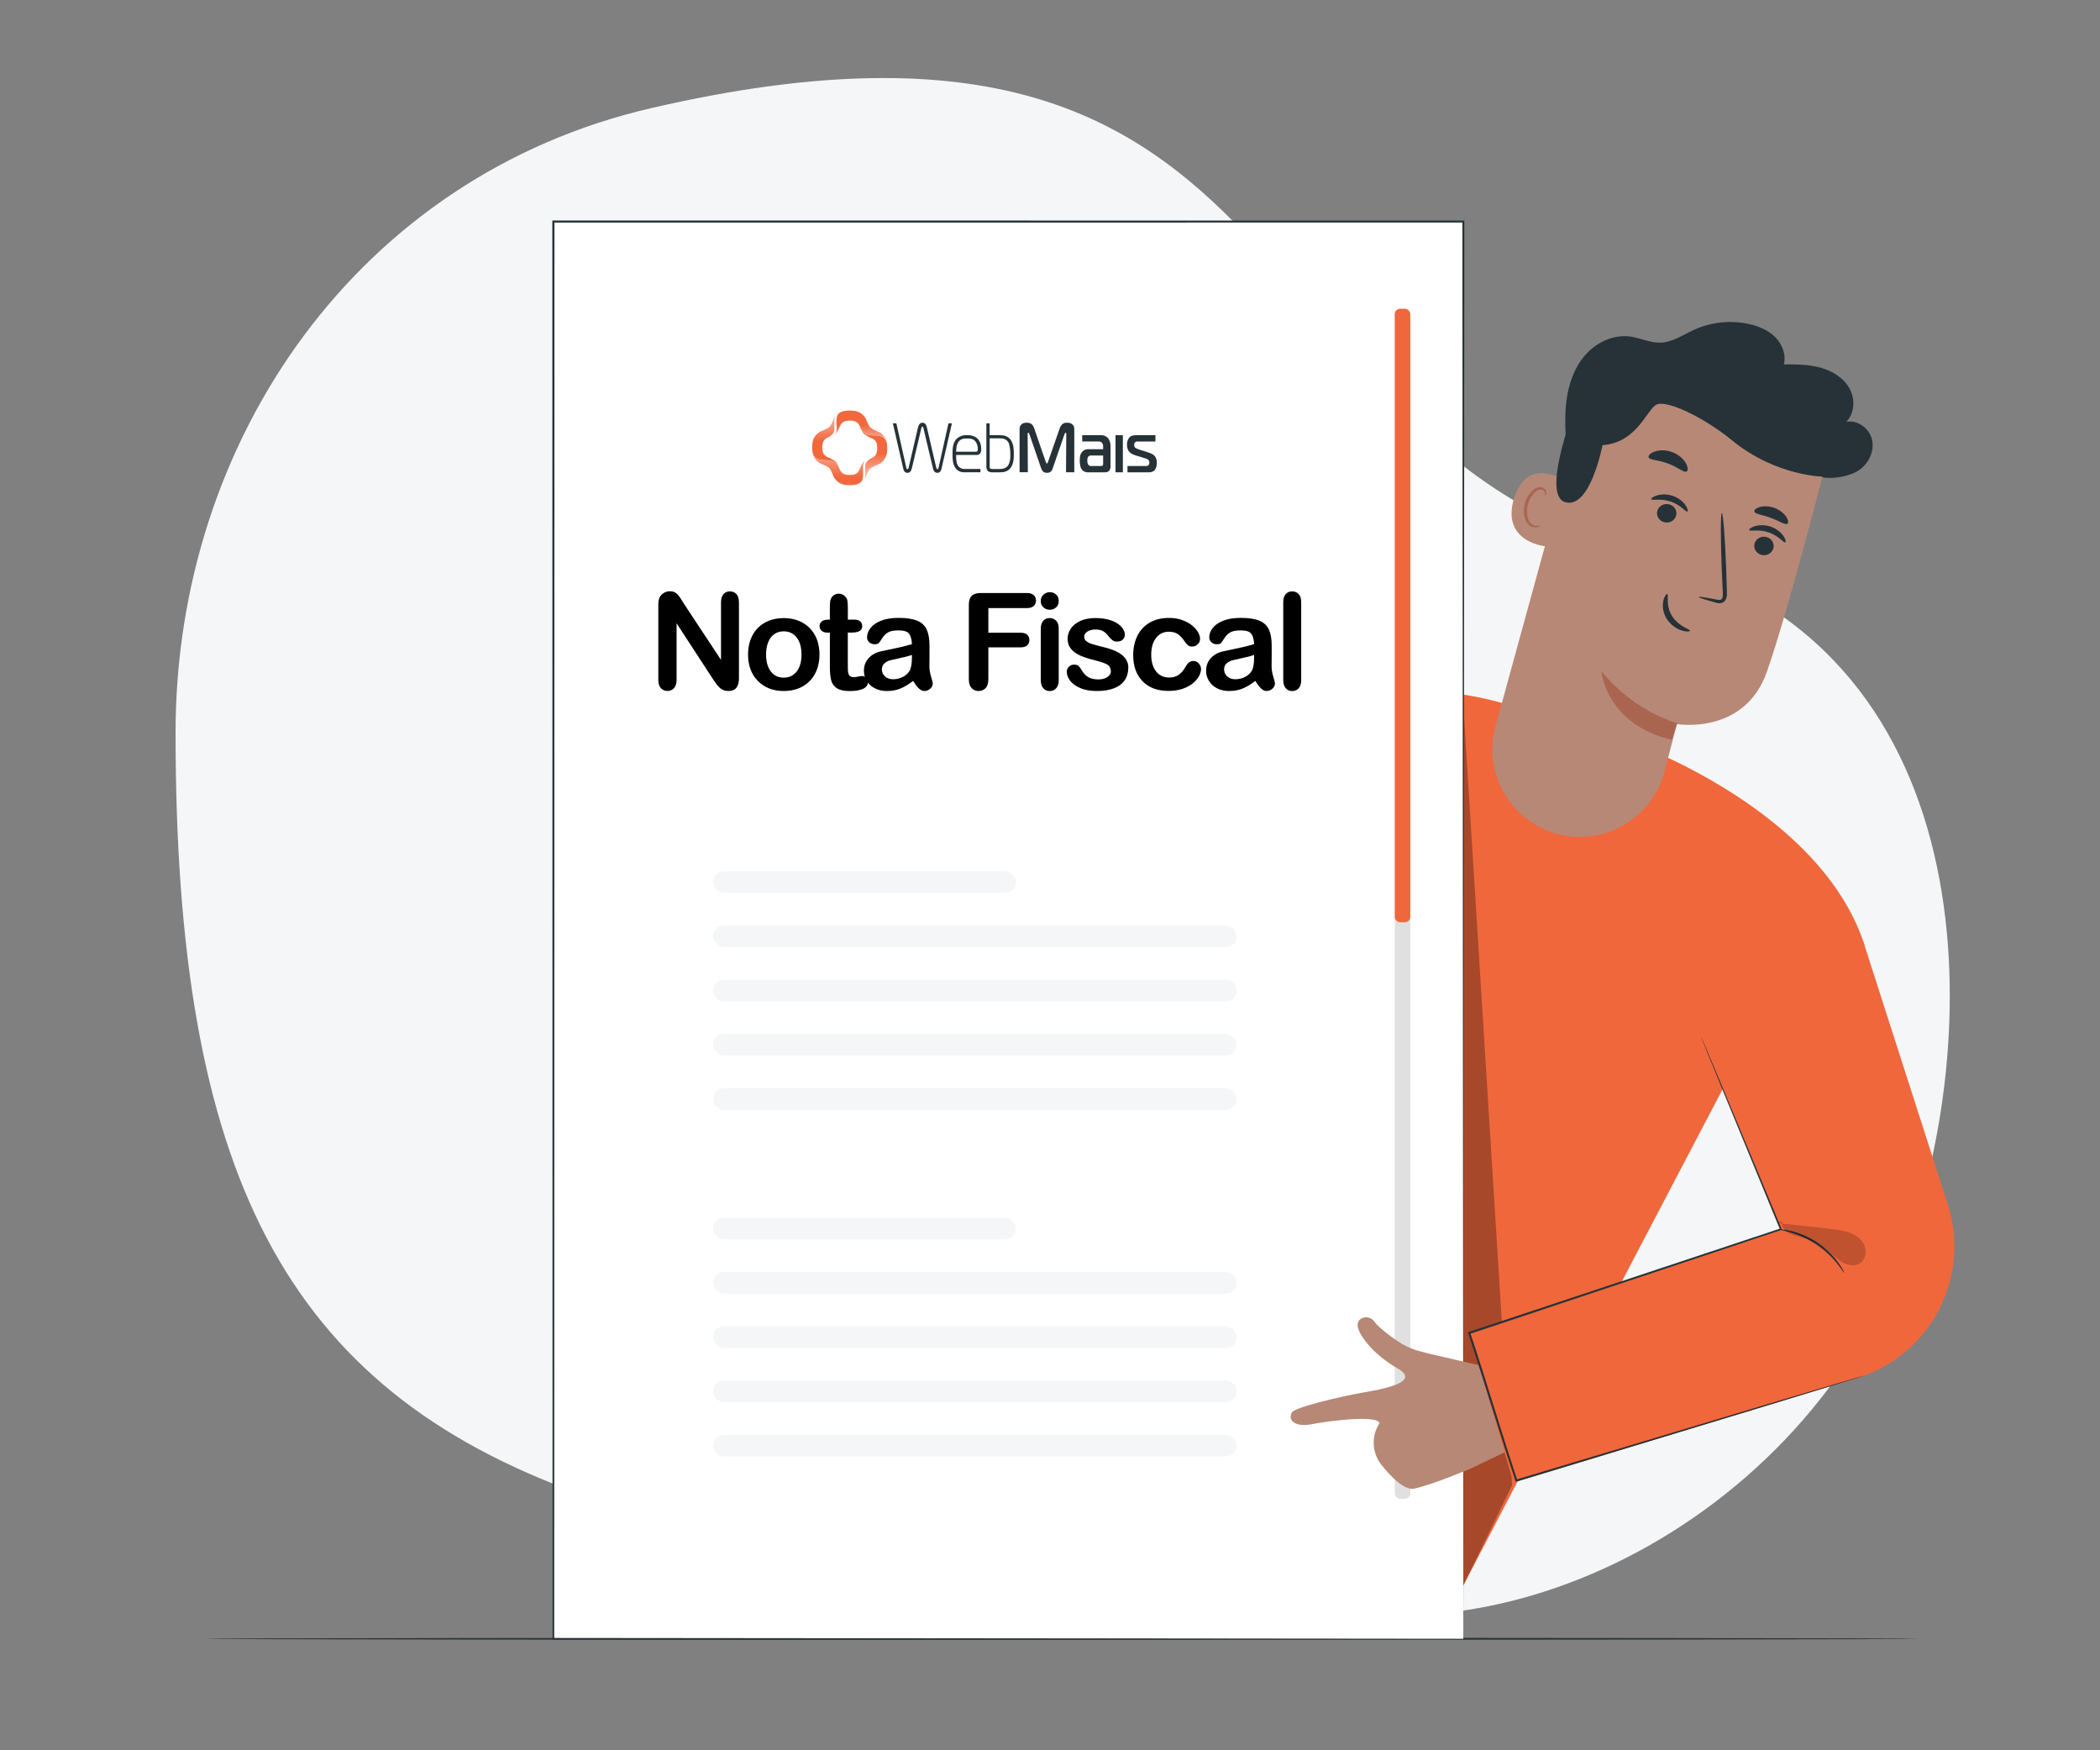 <?xml version="1.0" encoding="UTF-8"?><svg id="d" xmlns="http://www.w3.org/2000/svg" xmlns:xlink="http://www.w3.org/1999/xlink" viewBox="0 0 600 500"><rect x="0" y="0" width="600" height="500" fill="#808080" stroke="none"/><defs><linearGradient id="e" x1="246.03" y1="1648.33" x2="246.03" y2="1644.04" gradientTransform="translate(0 -1522.64)" gradientUnits="userSpaceOnUse"><stop offset="0" stop-color="#f9b19b"/><stop offset="1" stop-color="#f2673c"/></linearGradient><linearGradient id="f" x1="249.69" y1="1657.84" x2="249.69" y2="1652.07" xlink:href="#e"/><linearGradient id="g" x1="239.57" y1="1650.91" x2="239.57" y2="1658.99" xlink:href="#e"/><linearGradient id="h" x1="235.86" y1="1641.81" x2="235.86" y2="1648.69" xlink:href="#e"/></defs><path d="M50.16,209.34c0,125.45,30.97,187.09,115.77,217.49,58.92,21.13,113.82-6.63,194.36,27.1,61.63,25.79,155.43-16.5,185.15-99.93,20.81-58.46,23.32-170.49-75.52-195.66C350.84,127.91,378.51-13.61,186.13,30.87,102.48,50.17,50.16,125.6,50.16,209.34Z" fill="#f5f6f7"/><path d="M548.05,468.15c0,.17-109.62.3-244.81.3s-244.84-.14-244.84-.3,109.6-.3,244.84-.3,244.81.14,244.81.3Z" fill="#263238"/><path d="M532.71,270l-38.75,37.73-35.71,68.15-40.16,77.06-49.34-23.13-53.33-27.31,34.11-65.17,21.2-72.97c-14.98,9.94-42.78,23.47-76.07,16.41-36.06-7.65-18.75-143.65-18.75-143.65l39.62-1.02,3.95,95.89,44.8-19.78.07.16c2.7-1.2,5.05-2.27,6.31-2.96,24.77-13.51,41.03-15.15,67.6-5.66h0l38.34,12.74c9.85,4.65,46.18,22.53,56.12,53.5" fill="#f0673c"/><path d="M397.08,200.93c.03.05-.9.51-2.4,1.58-1.5,1.07-3.54,2.84-5.55,5.46-2.02,2.61-3.94,6.08-5.47,10.17-1.57,4.08-2.77,8.76-4.08,13.65-2.65,9.75-5.05,18.57-6.81,25.04-.88,3.14-1.61,5.71-2.13,7.57-.25.84-.45,1.52-.61,2.05-.15.47-.23.71-.25.7-.02,0,.03-.26.13-.74.13-.54.29-1.23.5-2.08.48-1.87,1.14-4.46,1.95-7.62,1.72-6.49,4.06-15.32,6.64-25.09,1.31-4.89,2.54-9.58,4.15-13.69,1.58-4.12,3.57-7.62,5.65-10.24,2.08-2.62,4.19-4.37,5.75-5.39.78-.52,1.41-.87,1.85-1.09.44-.22.68-.32.68-.3Z" fill="#263238"/><g opacity=".3"><path d="M382.64,220.14c-11.08,29.99-31.01,46.77-59.23,61.8,0,0,24.19-1.68,46.53-17.05"/></g><g opacity=".3"><path d="M417.93,198.79c4.7,75.17,9.39,150.34,14.09,225.51l-13.93,28.65-.16-254.16Z"/></g><path d="M447.69,129.2c-.38-4.81-.75-9.66-.17-14.45.58-4.79,2.17-9.58,5.33-13.23,3.15-3.65,8.02-6.01,12.81-5.39,2.96.38,5.76,1.84,8.74,1.76,3.45-.1,6.45-2.23,9.58-3.66,4.9-2.24,10.54-2.83,15.79-1.65,2.76.62,5.48,1.76,7.47,3.77,1.99,2.01,3.13,5,2.42,7.74,3.48,0,7.01,0,10.37.91,3.36.9,6.59,2.82,8.33,5.84s1.61,7.22-.87,9.67c3.22-.65,6.59,1.83,7.36,5.02.77,3.19-.82,6.68-3.47,8.62-2.65,1.93-7.6,2.79-10.82,2.18-3.23-.61-6.91-1.52-9.53-3.5" fill="#263238"/><path d="M445.17,238.28h0c13.3,3.42,26.87-4.53,30.38-17.81,1.96-7.42,3.55-13.63,3.55-13.63,0,0,19.35,3.31,25.75-15,6.4-18.31,17.39-61.62,17.39-61.62h0c-18.22-16.3-43.83-21.46-66.94-13.49l-3.43,1.18-24.58,89.54c-3.7,13.46,4.36,27.34,17.88,30.82Z" fill="#b78876"/><path d="M479.22,206.58s-11.94-2.96-21.69-14.86c0,0,1.22,15.14,20.13,19.64l1.56-4.78Z" fill="#aa6550"/><path d="M447.75,137.73c-.27-.24-11.38-7.98-15.2,4.73-3.82,12.71,9.73,13.92,9.86,13.56.13-.36,5.34-18.29,5.34-18.29Z" fill="#b78876"/><path d="M439.97,150.04c-.04-.06-.27.09-.69.15-.42.06-1.08-.02-1.66-.46-1.19-.9-1.68-3.37-1.06-5.68.31-1.17.89-2.2,1.57-2.98.67-.81,1.46-1.28,2.18-1.2.72.05,1.08.6,1.12,1,.06.41-.09.64-.03.68.03.04.34-.13.39-.69.02-.27-.04-.61-.26-.95-.23-.34-.64-.6-1.13-.69-1-.23-2.15.41-2.9,1.28-.81.85-1.48,2-1.83,3.31-.69,2.59-.1,5.38,1.58,6.46.82.5,1.65.46,2.13.27.49-.2.64-.46.6-.5Z" fill="#aa6550"/><path d="M506.65,156.7c-.42,1.4-1.95,2.21-3.42,1.8-1.47-.41-2.33-1.87-1.91-3.28.42-1.4,1.95-2.21,3.42-1.8,1.47.41,2.33,1.88,1.91,3.28Z" fill="#263238"/><path d="M510.08,154.93c-.44.23-1.94-1.91-4.76-2.85-2.81-.98-5.37-.22-5.56-.67-.1-.2.44-.71,1.56-1.07,1.11-.36,2.84-.48,4.6.11,1.76.6,3.02,1.75,3.65,2.69.65.96.73,1.68.52,1.78Z" fill="#263238"/><path d="M478.87,147.37c-.42,1.4-1.95,2.21-3.42,1.8-1.47-.41-2.33-1.87-1.91-3.28.42-1.4,1.95-2.21,3.42-1.8,1.47.41,2.33,1.88,1.91,3.28Z" fill="#263238"/><path d="M482.12,146.13c-.44.23-1.94-1.91-4.77-2.85-2.81-.98-5.37-.22-5.56-.67-.1-.2.44-.71,1.56-1.06,1.11-.36,2.84-.48,4.6.11,1.76.6,3.02,1.75,3.65,2.7.64.96.73,1.68.52,1.78Z" fill="#263238"/><path d="M485.34,170.53c.04-.17,1.9.12,4.87.71.75.17,1.48.25,1.76-.2.35-.46.3-1.34.24-2.3-.09-1.97-.19-4.04-.29-6.21-.34-8.82-.32-15.97.03-15.98.36-.01.92,7.13,1.25,15.95.07,2.17.13,4.24.19,6.21,0,.91.16,2-.58,2.96-.38.47-1.04.69-1.54.66-.51-.01-.92-.14-1.28-.24-2.92-.81-4.7-1.39-4.66-1.56Z" fill="#263238"/><path d="M476.37,169.69c.47.13-.56,3.2,1.34,6.26,1.89,3.06,5.27,3.82,5.15,4.25-.02.21-.93.35-2.32-.07-1.37-.41-3.2-1.51-4.36-3.38-1.15-1.87-1.24-3.89-.93-5.18.31-1.32.91-1.97,1.11-1.88Z" fill="#263238"/><path d="M510.71,149.6c-.71.47-2.44-.84-4.77-1.66-2.3-.9-4.47-1.02-4.7-1.84-.09-.39.44-.93,1.51-1.25,1.06-.32,2.65-.33,4.24.25,1.59.59,2.79,1.64,3.38,2.57.61.94.66,1.69.33,1.93Z" fill="#263238"/><path d="M481.88,134.68c-.43.24-1.11-.14-1.99-.64-.88-.51-2.01-1.13-3.33-1.64-1.33-.49-2.59-.76-3.59-.94-.99-.2-1.75-.35-1.93-.81-.16-.43.38-1.14,1.64-1.62,1.24-.48,3.18-.58,5.09.13,1.92.71,3.32,2.06,3.94,3.23.64,1.18.58,2.08.18,2.3Z" fill="#263238"/><path d="M521.26,136.18s-13.7,0-26.37-10.37c-8.32-6.81-18.73-11.58-21.56-10.24-2.84,1.34-5.54,10.89-15.47,11.6,0,0-3.55,18.58-10.75,16.25s3.87-29.84,3.87-29.84l19.98-4.7,20.46.75,18.38,4.17,15.9,9.13-4.44,13.24Z" fill="#263238"/><rect x="158.1" y="63.29" width="259.99" height="404.86" fill="#fff"/><path d="M418.1,468.15c0-2.49-.11-166.91-.28-404.86l.28.28c-79.81,0-167.69.02-259.96.02h-.03l.3-.3c-.02,153.16-.05,294.21-.06,404.86l-.24-.24c158.8.15,258.05.24,259.99.24-1.94,0-101.19.09-259.99.24h-.24s0-.24,0-.24c-.02-110.65-.04-251.7-.06-404.86v-.3h.33c92.27,0,180.15.02,259.96.02h.28v.28c-.16,237.95-.28,402.37-.28,404.86Z" fill="#263238"/><rect x="398.51" y="88.21" width="4.44" height="339.94" rx="1.54" ry="1.54" fill="#e0e0e0"/><rect x="398.51" y="88.21" width="4.44" height="175.25" rx="1.54" ry="1.54" fill="#f0673c"/><path d="M420.6,419.34l13.48-6.49-7.41-21.9-16.28-3.77c-1.52-.34-3.2-.75-5.09-1.27-2.2-.61-4.28-1.6-6.16-2.9-2.28-1.57-5.22-3.78-6.46-5.48-1.54-2.1-4.81-1.32-4.8,1.01.01,2.33,4.1,8.2,11.41,12.36,7.3,4.15-5.61,6.16-10.29,6.98-4.69.82-19.06,4.02-19.91,5.65-1.25,2.39,1.14,4.22,5.8,3.3,4.72-.93,18.86-2.72,19.23-.23,0,0-.02.02-.04.07-2.35,3.64-2.08,8.41.62,11.8,2.61,3.28,6.54,7.39,9.42,6.77,5.45-1.18,16.49-5.89,16.49-5.89Z" fill="#b78876"/><path d="M419.78,380.79l12.63,42.71,98.09-29.81c21.11-6.41,32.81-28.94,25.92-49.89l-24.05-74.83-52.23,12.97,28.66,69.22-89.02,29.63Z" fill="#f0673c"/><path d="M532.71,392.95s-.16.06-.47.17c-.34.11-.8.26-1.41.45-1.27.39-3.11.96-5.49,1.7-4.81,1.47-11.81,3.61-20.59,6.3-17.64,5.35-42.48,12.89-71.4,21.66l-.27.08-.09-.26c-4.37-13.05-8.61-27.42-13.5-42.16l-.1-.29.29-.1c.78-.26,1.62-.54,2.47-.82,32.7-10.86,62.83-20.86,86.58-28.75l-.15.32c-6.91-16.8-12.57-30.56-16.51-40.14-1.95-4.77-3.47-8.5-4.51-11.06-.51-1.26-.89-2.23-1.16-2.9-.26-.66-.38-1-.38-1,0,0,.16.33.44.97.29.67.69,1.63,1.23,2.87,1.07,2.55,2.63,6.26,4.63,11.01,3.99,9.56,9.71,23.3,16.7,40.06l.1.24-.24.08c-23.73,7.92-53.85,17.96-86.54,28.87-.85.28-1.69.56-2.47.82l.19-.38c4.9,14.76,9.12,29.13,13.47,42.17l-.35-.18c28.94-8.69,53.81-16.15,71.46-21.45,8.81-2.62,15.82-4.71,20.64-6.14,2.39-.7,4.24-1.24,5.51-1.61.61-.17,1.09-.31,1.42-.4.32-.09.49-.12.49-.12Z" fill="#263238"/><path d="M526.94,363.63c-.09.05-.75-1.08-2.06-2.71-1.3-1.63-3.35-3.7-6-5.47-2.66-1.76-5.36-2.83-7.37-3.4-2.01-.57-3.31-.74-3.3-.84,0-.04.33-.03.92.01.59.04,1.44.18,2.48.41,2.07.47,4.87,1.51,7.6,3.31,2.72,1.81,4.77,3.99,6,5.71.62.86,1.08,1.59,1.35,2.12.28.53.41.83.37.85Z" fill="#263238"/><g opacity=".2"><path d="M507.98,349.41c5.24.54,10.48,1.08,15.71,1.74,1.81.23,3.65.48,5.32,1.2s3.19,2,3.8,3.72c.61,1.72.1,3.89-1.45,4.85-1.41.88-3.29.59-4.75-.2-1.46-.79-2.63-2.01-3.91-3.07-2.34-1.95-5.1-3.39-8.04-4.2-1.31-.36-2.69-.62-3.84-1.35-1.15-.73-2.02-2.12-1.67-3.43"/></g><path d="M258.94,133.6c0,.12.09.44.31.44.12,0,.29-.16.34-.36l2.69-11.56c.13-.52.4-1.36,1.28-1.36s1.15.84,1.27,1.36l2.69,11.56c.06.2.22.36.34.36.21,0,.28-.32.3-.44l2.83-12.68h.99l-2.98,12.97c-.23.98-.72,1.18-1.18,1.18-.86,0-1.11-.7-1.26-1.28l-2.73-11.5c0-.1-.09-.4-.29-.4s-.27.3-.29.4l-2.73,11.5c-.15.58-.4,1.28-1.26,1.28-.47,0-.94-.2-1.18-1.18l-2.98-12.97h1l2.83,12.68Z" fill="#263238"/><path d="M275.45,134.91c-1.01.04-1.96-.45-2.51-1.3-.74-1.06-.79-2.4-.79-3.96s.07-3.28,1.27-4.4c.84-.68,1.9-1.02,2.98-.94.85-.03,1.69.18,2.42.6.38.26,1.53,1.14,1.53,3.36.04.49-.1.98-.4,1.38-.28.23-.64.34-1,.32h-5.77c-.03.72.02,1.45.16,2.16.18,1.04,1.07,1.81,2.12,1.84h4.67v.94h-4.68ZM278.97,129.04c.42,0,.4-.56.4-.7.04-.77-.18-1.52-.61-2.16-.68-.9-1.62-.92-2.46-.92-.94,0-1.98.04-2.64,1.28-.38.7-.43,1.46-.47,2.5h5.79Z" fill="#263238"/><path d="M282.76,120.92v3.4h2.99c1.02,0,2.44.2,3.27,1.74.61,1.14.65,2.6.65,3.7,0,.94-.04,2.32-.63,3.42-.83,1.54-2.19,1.74-3.23,1.74h-2.05c-.51.06-1.03-.05-1.47-.32-.34-.36-.51-.85-.47-1.34v-12.34h.95ZM282.76,133.16c-.02.22.01.44.11.64.15.14.35.2.56.18h2.17c.72,0,2.01-.06,2.66-1.42.32-.81.46-1.67.4-2.54.03-1.11-.09-2.21-.37-3.28-.54-1.36-1.73-1.52-2.61-1.52h-2.91v7.93Z" fill="#263238"/><path d="M300.93,133.39c-.36,1.06-.68,1.68-1.8,1.68-1.2,0-1.49-.8-1.79-1.68l-3.22-9.34c-.05-.16-.2-.47-.31-.47-.2,0-.2.36-.2.42l.06,10.89h-2.36v-12.3c0-1.82,1.67-1.84,2.03-1.84,1.45,0,1.89.82,2.21,1.8l3.22,9.35c.11.3.24.52.34.52s.24-.22.34-.52l3.25-9.34c.54-1.58,1.31-1.8,2.21-1.8,1.17,0,2.03.56,2.03,1.84v12.31h-2.36l.07-10.89c0-.38-.14-.42-.21-.42s-.25.3-.31.47l-3.21,9.31Z" fill="#263238"/><path d="M314.61,124.32c.75-.02,1.46.28,1.98.82.51.73.76,1.61.7,2.5v5.5c.04.48-.1.96-.38,1.36-.36.32-.83.47-1.31.42h-4.55c-.62.07-1.24-.12-1.72-.52-.77-.74-.83-2.1-.83-2.88,0-.94.09-1.89.81-2.58.47-.44,1.1-.67,1.74-.62h4.13v-.74c.02-.35-.07-.71-.27-1-.24-.32-.62-.5-1.02-.47h-4.69v-1.79h5.41ZM311.68,130.12c-.3,0-.59.13-.77.36-.2.34-.28.74-.24,1.14-.03.41.07.82.29,1.18.18.19.42.31.68.32h2.93c.17.02.33-.03.47-.12.11-.12.16-.28.14-.44v-2.44h-3.51Z" fill="#263238"/><rect x="318.72" y="124.32" width="2.1" height="10.6" fill="#263238"/><path d="M322.15,133.12h5.35c.27.02.53-.09.7-.3.14-.19.2-.42.18-.66.03-.29-.07-.58-.27-.8-.14-.14-.39-.28-1.72-.68l-1.84-.56c-1-.3-1.7-.7-2.08-1.28-.33-.54-.49-1.17-.47-1.8-.02-.63.14-1.26.47-1.8.56-.86,1.47-.92,2.28-.92h5.37v1.8h-5.05c-.26-.03-.52.04-.74.2-.21.19-.31.48-.27.76-.04.31.07.61.3.82.36.24.77.42,1.19.54l2.03.64c1.13.36,1.89.64,2.36,1.2.41.56.61,1.25.58,1.94,0,1.28-.43,1.94-.79,2.26-.44.32-.98.48-1.53.44h-6.06v-1.79Z" fill="#263238"/><path d="M241.37,117.38c-.58.09-1.13.3-1.61.62-1.34,1.07-.47,3.58-.83,5.27-.03.1-.06.19-.08.28-.12.25-.2.47-.25.53h0s.07-.06.1-.09c.59-.72,1.05-1.53,1.36-2.41.31-.7.94-1.21,1.69-1.35.35-.04.71-.07,1.06-.08.36,0,.72.03,1.08.08.75.15,1.38.65,1.69,1.35.05.16.12.32.19.47h0c.03.07.06.12.09.19l.08.19c1.89,3.73,6.17.05,7.5,4.08-.26-1.46-1.26-2.68-2.63-3.24-.76-.26-1.49-.64-2.14-1.11-.25-.32-.47-.66-.64-1.03-.18-.36-.34-.73-.47-1.11-.57-1.39-1.82-2.39-3.3-2.64-.48-.06-.96-.09-1.44-.1-.47,0-.95.04-1.42.1" fill="url(#e)"/><path d="M246.86,123.95c.71.56,1.51,1,2.36,1.3.7.31,1.2.94,1.34,1.69.04.35.07.71.08,1.08,0,.36-.02.71-.08,1.07-.14.75-.64,1.38-1.34,1.69-.64.26-1.21.68-1.65,1.22-.94,1.39.12,2.83-.64,4.92.19-.24.35-.51.47-.79.34-.85.68-1.84,1.34-2.36.7-.46,1.45-.83,2.24-1.11h.04c.62-.31,1.17-.76,1.58-1.32.42-.55.7-1.2.79-1.89.06-.47.09-.94.09-1.42,0-.48-.04-.96-.09-1.44,0,0,0-.02,0-.03v-.03c-1.33-4.01-5.63-.34-7.51-4.08.24.55.55,1.07.94,1.53" fill="url(#f)"/><path d="M234.79,132.56c.76.27,1.48.65,2.14,1.12.25.33.47.68.64,1.06.18.36.34.73.47,1.11.57,1.39,1.82,2.39,3.3,2.64.48.06.96.09,1.44.1.47,0,.95-.03,1.42-.1.58-.09,1.13-.3,1.61-.62,1.34-1.09.49-3.6.87-5.3.03-.1.05-.19.08-.28l.24-.53h0v-.02l-.1.09c-.74.74-1.3,2.28-1.36,2.43-.31.7-.94,1.2-1.69,1.34-.36.05-.71.07-1.07.08-.36,0-.72-.03-1.08-.08-.75-.14-1.39-.64-1.7-1.34-.05-.16-.12-.32-.19-.47h0c-.03-.07-.06-.13-.09-.19l-.08-.19c-1.85-3.73-6.17-.06-7.49-4.09.27,1.46,1.26,2.67,2.63,3.24" fill="url(#g)"/><path d="M238.16,119.73c-.34.84-.68,1.83-1.34,2.36-.7.46-1.45.83-2.24,1.11h-.06c-.62.31-1.16.76-1.58,1.31-.42.55-.7,1.2-.79,1.89-.06.47-.09.94-.1,1.42,0,.47.04.95.1,1.42v.03s0,.02,0,.03c1.34,4.03,5.66.35,7.51,4.08-.24-.55-.55-1.07-.94-1.53-.71-.55-1.51-.99-2.36-1.29-.7-.31-1.2-.94-1.34-1.69-.05-.35-.08-.71-.08-1.06,0-.36.03-.72.08-1.07.14-.75.64-1.38,1.34-1.69.64-.27,1.21-.68,1.66-1.22.94-1.39-.13-2.83.64-4.92-.19.24-.35.5-.47.79" fill="url(#h)"/><rect x="203.71" y="248.87" width="86.59" height="6.18" rx="3.09" ry="3.09" fill="#f5f6f7"/><rect x="203.71" y="264.37" width="149.65" height="6.18" rx="3.09" ry="3.09" fill="#f5f6f7"/><rect x="203.71" y="279.87" width="149.65" height="6.18" rx="3.09" ry="3.09" fill="#f5f6f7"/><rect x="203.71" y="295.37" width="149.65" height="6.18" rx="3.09" ry="3.09" fill="#f5f6f7"/><rect x="203.71" y="310.87" width="149.65" height="6.18" rx="3.09" ry="3.09" fill="#f5f6f7"/><rect x="203.71" y="347.87" width="86.59" height="6.18" rx="3.09" ry="3.09" fill="#f5f6f7"/><rect x="203.71" y="363.37" width="149.65" height="6.18" rx="3.09" ry="3.09" fill="#f5f6f7"/><rect x="203.71" y="378.87" width="149.65" height="6.18" rx="3.09" ry="3.09" fill="#f5f6f7"/><rect x="203.71" y="394.37" width="149.65" height="6.18" rx="3.09" ry="3.09" fill="#f5f6f7"/><rect x="203.71" y="409.87" width="149.65" height="6.18" rx="3.09" ry="3.09" fill="#f5f6f7"/><rect width="600" height="500" fill="none"/><path d="M195.28,172.28l10.72,16.22v-16.37c0-1.06.23-1.86.69-2.39s1.07-.8,1.85-.8,1.43.27,1.9.8c.46.53.69,1.33.69,2.39v21.65c0,2.42-1,3.62-3,3.62-.5,0-.95-.07-1.35-.22s-.78-.37-1.13-.69c-.35-.31-.68-.68-.98-1.1-.3-.42-.6-.85-.9-1.29l-10.46-16.04v16.13c0,1.05-.24,1.85-.73,2.38s-1.11.81-1.88.81-1.42-.27-1.9-.82c-.48-.54-.71-1.34-.71-2.38v-21.24c0-.9.1-1.61.3-2.12.24-.56.63-1.02,1.18-1.38.55-.36,1.15-.54,1.78-.54.5,0,.93.08,1.29.24.36.16.67.38.94.66.27.28.54.63.83,1.07.28.44.57.9.87,1.37Z"/><path d="M234.14,186.98c0,1.53-.24,2.94-.71,4.23-.48,1.29-1.16,2.4-2.07,3.32s-1.98,1.64-3.23,2.13c-1.25.49-2.66.74-4.22.74s-2.95-.25-4.19-.75-2.31-1.22-3.22-2.15c-.91-.93-1.6-2.03-2.07-3.3-.47-1.27-.7-2.68-.7-4.22s.24-2.97.71-4.26c.48-1.29,1.16-2.39,2.05-3.3.89-.91,1.96-1.62,3.23-2.11,1.26-.49,2.66-.74,4.19-.74s2.96.25,4.22.75,2.35,1.21,3.25,2.14,1.59,2.03,2.06,3.3.7,2.69.7,4.22ZM228.99,186.98c0-2.09-.46-3.72-1.38-4.88-.92-1.16-2.16-1.75-3.71-1.75-1,0-1.88.26-2.65.78-.76.52-1.35,1.29-1.76,2.3-.41,1.01-.62,2.2-.62,3.55s.2,2.51.61,3.51.99,1.77,1.75,2.3c.76.53,1.65.8,2.68.8,1.55,0,2.79-.58,3.71-1.76.92-1.17,1.38-2.79,1.38-4.85Z"/><path d="M236.54,177.01h.56v-3.08c0-.83.02-1.47.07-1.94.04-.47.17-.87.37-1.21.2-.35.49-.64.86-.85.38-.22.79-.33,1.26-.33.65,0,1.24.24,1.77.73.35.33.57.72.67,1.19s.14,1.14.14,2v3.49h1.88c.73,0,1.28.17,1.66.52s.57.79.57,1.32c0,.69-.27,1.17-.82,1.45-.54.28-1.32.41-2.34.41h-.96v9.43c0,.8.03,1.42.08,1.85.06.43.21.78.45,1.05.24.27.64.4,1.19.4.3,0,.71-.05,1.22-.16.51-.11.91-.16,1.2-.16.41,0,.79.17,1.12.5s.5.74.5,1.23c0,.83-.45,1.46-1.35,1.9-.9.44-2.2.66-3.89.66-1.6,0-2.82-.27-3.64-.81s-1.37-1.28-1.62-2.23c-.26-.95-.38-2.22-.38-3.81v-9.84h-.68c-.74,0-1.3-.18-1.69-.53-.39-.35-.58-.79-.58-1.33s.2-.98.61-1.32,1-.52,1.77-.52Z"/><path d="M260.9,194.51c-1.24.96-2.44,1.69-3.6,2.17-1.16.48-2.46.72-3.9.72-1.31,0-2.47-.26-3.46-.78-1-.52-1.76-1.22-2.3-2.11-.54-.89-.81-1.85-.81-2.89,0-1.4.44-2.6,1.33-3.59.89-.99,2.11-1.65,3.66-1.99.33-.08,1.13-.24,2.42-.51,1.29-.26,2.39-.5,3.31-.72.92-.22,1.92-.48,3-.8-.06-1.35-.34-2.34-.82-2.98-.48-.63-1.48-.95-3-.95-1.3,0-2.28.18-2.94.54-.66.36-1.22.91-1.69,1.63-.47.73-.8,1.21-1,1.44-.19.23-.61.35-1.25.35-.58,0-1.07-.18-1.49-.55s-.63-.84-.63-1.42c0-.9.32-1.78.96-2.63.64-.85,1.63-1.55,2.99-2.1,1.35-.55,3.04-.83,5.05-.83,2.25,0,4.02.27,5.31.8,1.29.53,2.2,1.37,2.73,2.53.53,1.15.8,2.68.8,4.58,0,1.2,0,2.22,0,3.06,0,.84-.02,1.77-.03,2.8,0,.96.16,1.97.48,3.01.32,1.05.48,1.72.48,2.02,0,.53-.25,1-.74,1.44-.49.43-1.05.65-1.68.65-.53,0-1.05-.25-1.56-.74-.51-.49-1.06-1.21-1.63-2.15ZM260.56,187.09c-.75.28-1.84.57-3.28.87-1.43.31-2.43.53-2.98.68-.55.14-1.08.43-1.58.84-.5.42-.75,1-.75,1.76s.29,1.44.88,1.98c.59.54,1.36.82,2.31.82,1.01,0,1.95-.22,2.81-.67s1.49-1.02,1.89-1.72c.46-.78.69-2.05.69-3.83v-.73Z"/><path d="M293.37,173.71h-10.98v7.04h9.18c.85,0,1.49.19,1.91.57.42.38.63.89.63,1.53s-.21,1.15-.64,1.52c-.43.38-1.06.56-1.9.56h-9.18v9.07c0,1.15-.26,2.01-.78,2.56-.52.56-1.19.84-2,.84s-1.5-.28-2.02-.84-.78-1.41-.78-2.55v-21.18c0-.8.12-1.46.36-1.96s.61-.88,1.12-1.11c.51-.23,1.15-.35,1.94-.35h13.14c.89,0,1.55.2,1.98.59.43.39.65.91.65,1.55s-.22,1.17-.65,1.57c-.43.39-1.09.59-1.98.59Z"/><path d="M299.95,174.18c-.71,0-1.32-.22-1.83-.66-.51-.44-.76-1.06-.76-1.86,0-.73.26-1.32.78-1.79s1.12-.7,1.81-.7,1.25.21,1.77.64c.51.43.77,1.05.77,1.86s-.25,1.41-.75,1.85c-.5.44-1.1.67-1.78.67ZM302.49,179.47v14.82c0,1.03-.24,1.8-.73,2.33s-1.11.79-1.86.79-1.36-.27-1.83-.81c-.47-.54-.7-1.31-.7-2.31v-14.67c0-1.01.23-1.78.7-2.29.47-.51,1.08-.77,1.83-.77s1.37.26,1.86.77c.49.51.73,1.23.73,2.14Z"/><path d="M322.37,190.7c0,1.41-.34,2.63-1.03,3.63s-1.71,1.77-3.05,2.29c-1.35.52-2.98.78-4.91.78s-3.42-.28-4.73-.84-2.28-1.27-2.91-2.11c-.63-.85-.94-1.69-.94-2.54,0-.56.2-1.04.6-1.45.4-.4.91-.6,1.52-.6.54,0,.95.13,1.24.39.29.26.56.63.83,1.11.53.91,1.16,1.6,1.89,2.05s1.73.68,2.99.68c1.03,0,1.87-.23,2.53-.69.66-.46.99-.98.99-1.57,0-.9-.34-1.56-1.02-1.97s-1.81-.81-3.37-1.18c-1.77-.44-3.2-.9-4.31-1.38s-1.99-1.12-2.66-1.91-1-1.76-1-2.91c0-1.03.31-2,.92-2.91.61-.91,1.52-1.64,2.71-2.19,1.2-.54,2.64-.82,4.33-.82,1.33,0,2.52.14,3.58.41,1.06.28,1.94.65,2.65,1.11.71.46,1.25.98,1.61,1.54.37.56.55,1.11.55,1.65,0,.59-.2,1.07-.59,1.45s-.96.56-1.68.56c-.53,0-.97-.15-1.34-.45-.37-.3-.79-.75-1.27-1.35-.39-.5-.84-.9-1.37-1.2-.53-.3-1.24-.45-2.14-.45s-1.7.2-2.31.59c-.61.39-.92.89-.92,1.47,0,.54.22.98.68,1.32.45.34,1.06.63,1.82.85.76.23,1.81.5,3.15.83,1.59.39,2.89.85,3.9,1.39s1.77,1.17,2.29,1.91.78,1.57.78,2.51Z"/><path d="M343.16,191.06c0,.64-.19,1.32-.57,2.05s-.96,1.42-1.75,2.07-1.77,1.19-2.96,1.59c-1.19.4-2.53.6-4.02.6-3.17,0-5.64-.92-7.42-2.77-1.78-1.85-2.67-4.32-2.67-7.43,0-2.1.41-3.96,1.22-5.58.81-1.62,1.99-2.86,3.53-3.75,1.54-.88,3.38-1.32,5.52-1.32,1.33,0,2.54.19,3.65.58,1.11.39,2.05.89,2.82,1.5.77.61,1.36,1.27,1.76,1.96.41.69.61,1.34.61,1.94s-.23,1.13-.68,1.56c-.46.43-1.01.64-1.66.64-.43,0-.78-.11-1.06-.33-.28-.22-.6-.57-.95-1.06-.63-.95-1.28-1.67-1.96-2.14s-1.55-.71-2.6-.71c-1.51,0-2.74.59-3.66,1.77-.93,1.18-1.39,2.8-1.39,4.85,0,.96.12,1.85.36,2.66.24.81.58,1.5,1.03,2.07.45.57,1,1,1.63,1.3.64.29,1.34.44,2.1.44,1.03,0,1.91-.24,2.64-.71.73-.48,1.38-1.2,1.94-2.18.31-.58.65-1.03,1.01-1.35.36-.33.81-.49,1.33-.49.63,0,1.15.24,1.56.71.41.48.62.98.62,1.52Z"/><path d="M358.67,194.51c-1.24.96-2.44,1.69-3.6,2.17-1.16.48-2.46.72-3.9.72-1.31,0-2.47-.26-3.46-.78-1-.52-1.76-1.22-2.3-2.11-.54-.89-.81-1.85-.81-2.89,0-1.4.44-2.6,1.33-3.59.89-.99,2.11-1.65,3.66-1.99.33-.08,1.13-.24,2.42-.51,1.29-.26,2.39-.5,3.31-.72.92-.22,1.92-.48,3-.8-.06-1.35-.33-2.34-.82-2.98-.48-.63-1.48-.95-3-.95-1.3,0-2.28.18-2.94.54-.66.36-1.22.91-1.69,1.63s-.8,1.21-1,1.44c-.19.23-.61.35-1.25.35-.58,0-1.07-.18-1.49-.55-.42-.37-.63-.84-.63-1.42,0-.9.32-1.78.96-2.63.64-.85,1.63-1.55,2.99-2.1,1.35-.55,3.04-.83,5.05-.83,2.25,0,4.02.27,5.31.8,1.29.53,2.2,1.37,2.73,2.53.53,1.15.8,2.68.8,4.58,0,1.2,0,2.22,0,3.06,0,.84-.02,1.77-.03,2.8,0,.96.16,1.97.48,3.01s.48,1.72.48,2.02c0,.53-.25,1-.74,1.44-.5.43-1.05.65-1.68.65-.53,0-1.05-.25-1.56-.74-.51-.49-1.06-1.21-1.63-2.15ZM358.33,187.09c-.75.28-1.84.57-3.28.87-1.43.31-2.43.53-2.98.68s-1.08.43-1.58.84c-.5.42-.75,1-.75,1.76s.29,1.44.88,1.98c.59.54,1.36.82,2.31.82,1.01,0,1.95-.22,2.81-.67s1.49-1.02,1.89-1.72c.46-.78.69-2.05.69-3.83v-.73Z"/><path d="M366.64,194.29v-22.23c0-1.03.23-1.8.69-2.33.46-.53,1.07-.79,1.85-.79s1.4.26,1.88.78c.48.52.71,1.3.71,2.34v22.23c0,1.04-.24,1.82-.72,2.34-.48.52-1.1.78-1.87.78s-1.36-.27-1.83-.81c-.47-.54-.7-1.31-.7-2.31Z"/></svg>